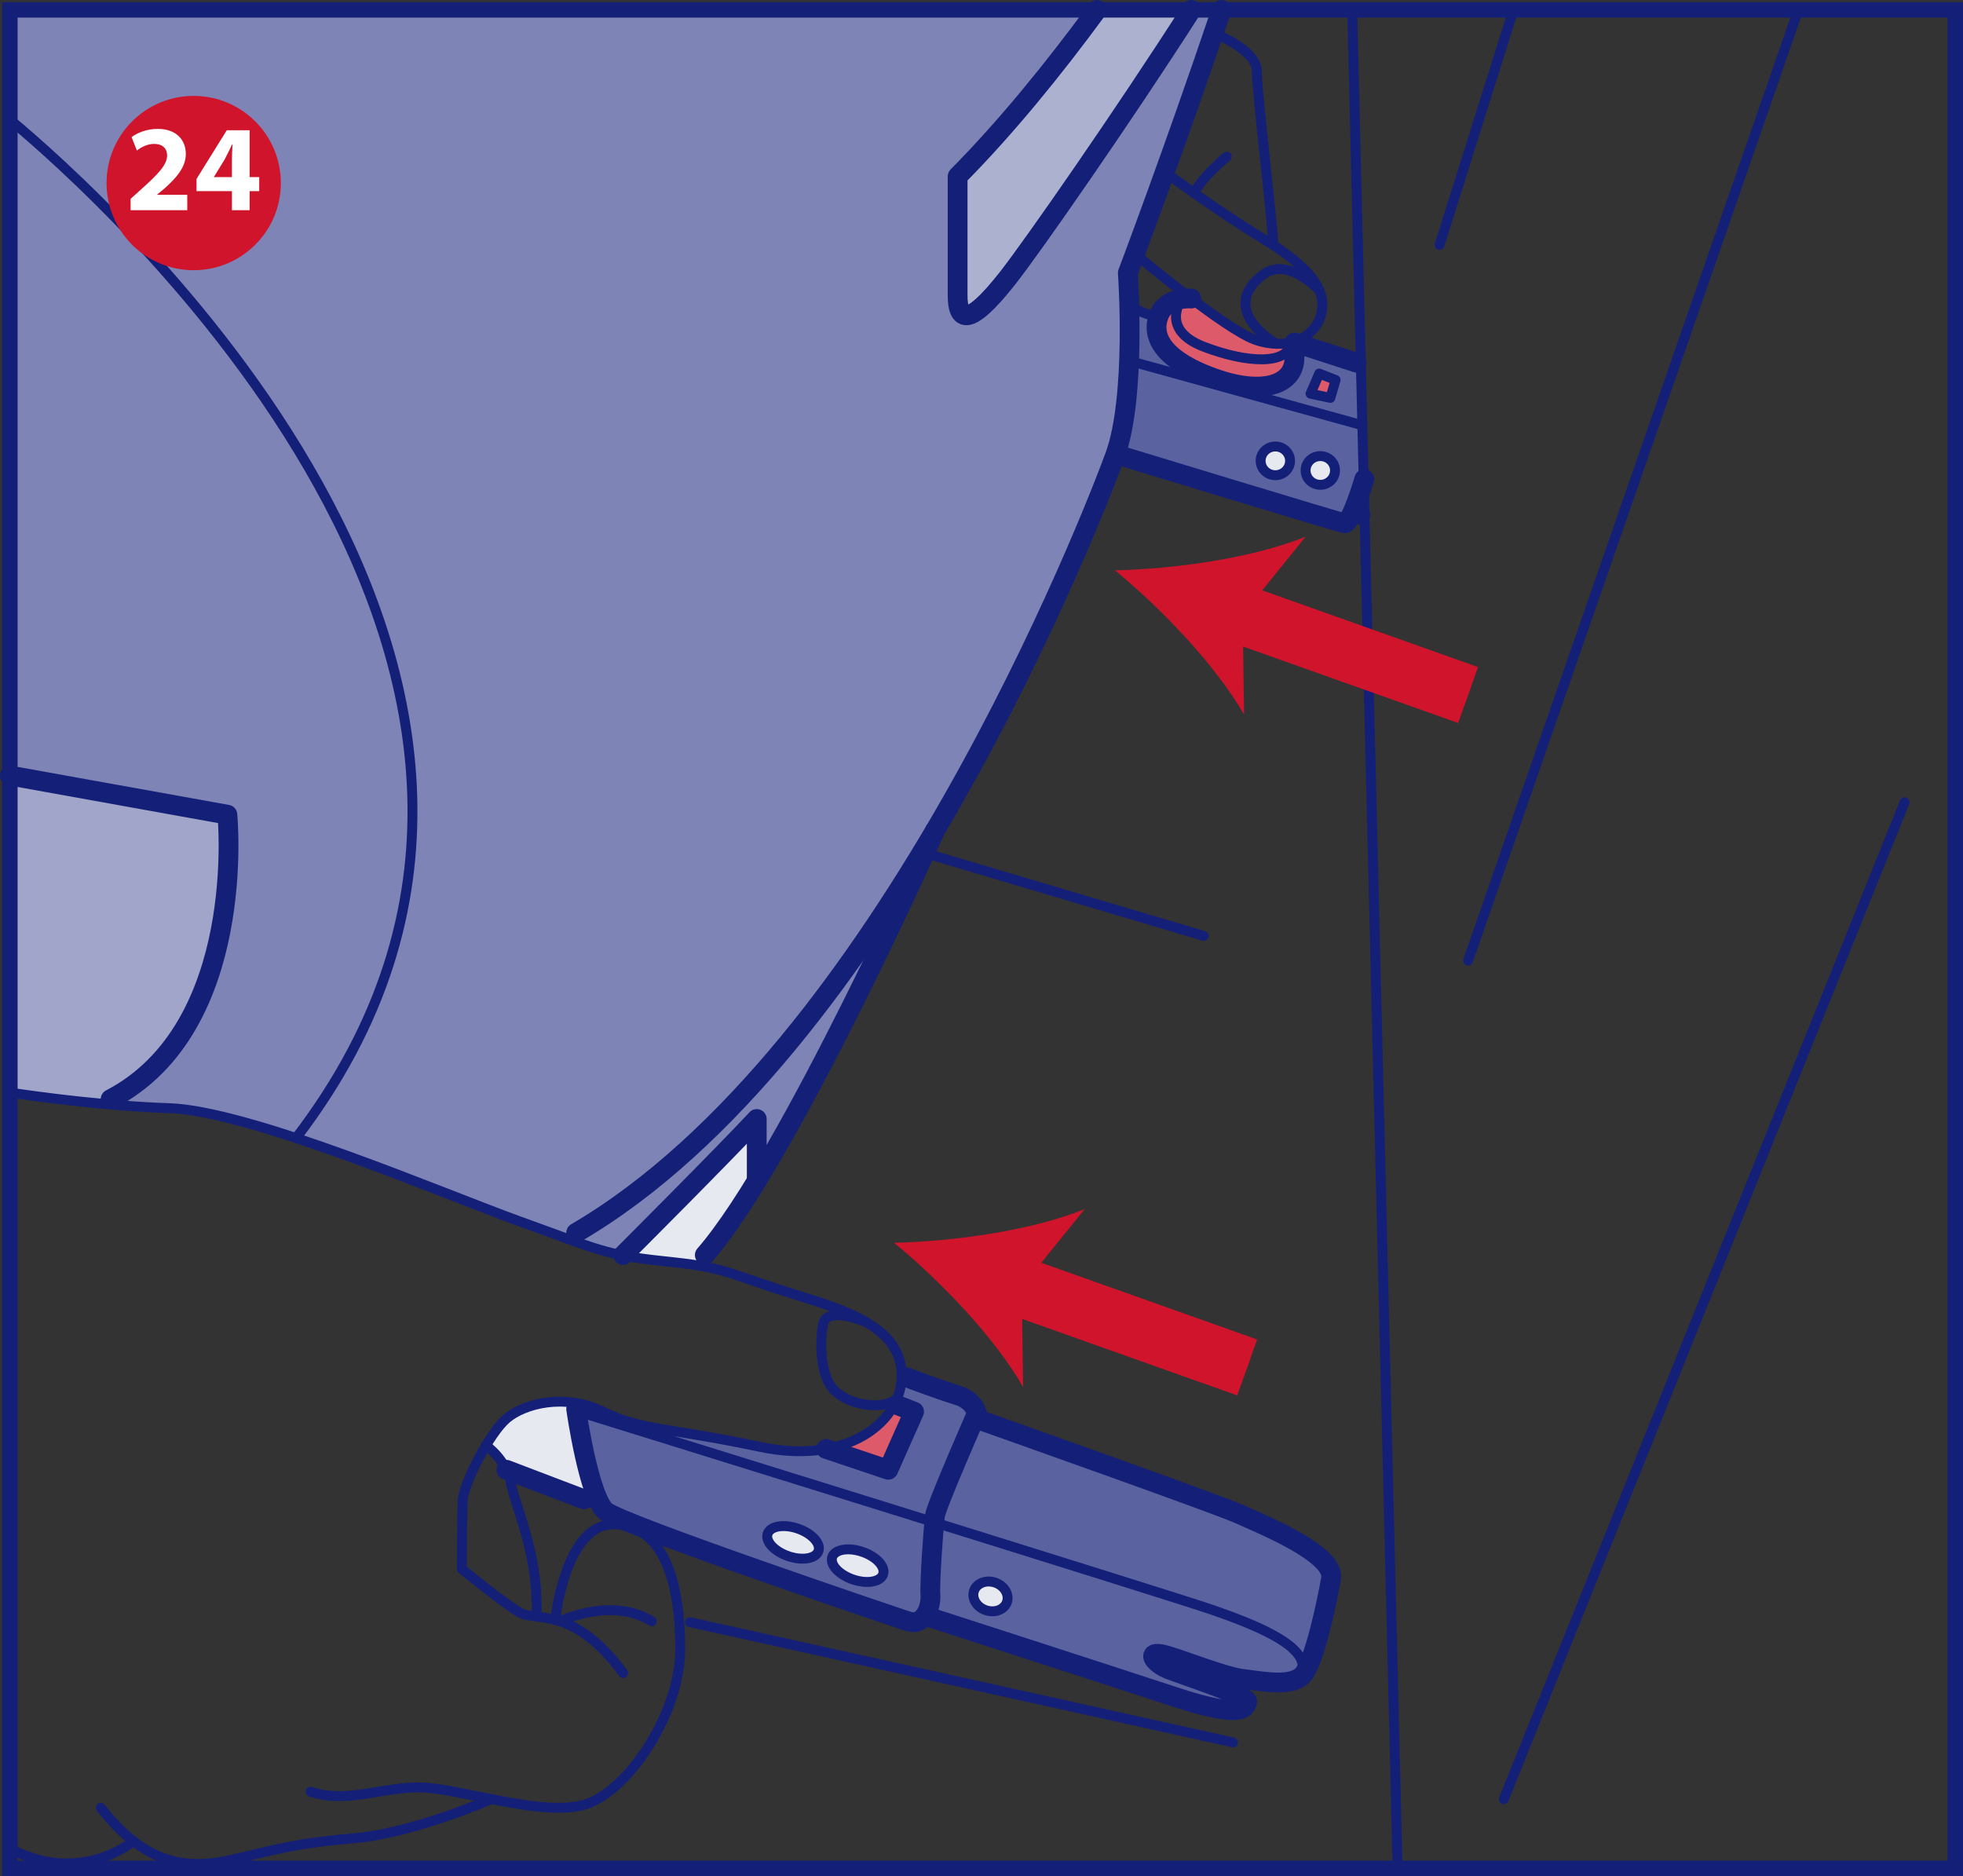 <?xml version="1.0" encoding="UTF-8"?>
<!DOCTYPE svg PUBLIC "-//W3C//DTD SVG 1.1//EN" "http://www.w3.org/Graphics/SVG/1.1/DTD/svg11.dtd">
<!-- Creator: CorelDRAW 2017 -->
<svg xmlns="http://www.w3.org/2000/svg" xml:space="preserve" width="45.051mm" height="43.051mm" version="1.1" style="shape-rendering:geometricPrecision; text-rendering:geometricPrecision; image-rendering:optimizeQuality; fill-rule:evenodd; clip-rule:evenodd"
viewBox="0 0 38189 36493.38"
 xmlns:xlink="http://www.w3.org/1999/xlink">
 <rect x="0" y="0" width="38189" height="36493.38" fill="#333333" stroke="none"/>
 <defs>
  <style type="text/css">
   <![CDATA[
    .str5 {stroke:#CF142B;stroke-width:89.68;stroke-miterlimit:4}
    .str3 {stroke:#CF142B;stroke-width:1154.88;stroke-miterlimit:4}
    .str2 {stroke:#CF142B;stroke-width:384.85;stroke-miterlimit:4}
    .str4 {stroke:#141F78;stroke-width:299.06;stroke-miterlimit:4}
    .str0 {stroke:#141F78;stroke-width:384.85;stroke-linecap:round;stroke-linejoin:round;stroke-miterlimit:4}
    .str1 {stroke:#141F78;stroke-width:192.59;stroke-linecap:round;stroke-linejoin:round;stroke-miterlimit:4}
    .fil9 {fill:none}
    .fil6 {fill:none;fill-rule:nonzero}
    .fil8 {fill:#CF142B}
    .fil10 {fill:white;fill-rule:nonzero}
    .fil5 {fill:#DD5A6B;fill-rule:nonzero}
    .fil7 {fill:#CF142B;fill-rule:nonzero}
    .fil2 {fill:#E7E9F1;fill-rule:nonzero}
    .fil3 {fill:#ADB1D0;fill-rule:nonzero}
    .fil4 {fill:#A1A5C9;fill-rule:nonzero}
    .fil1 {fill:#7E84B5;fill-rule:nonzero}
    .fil0 {fill:#5A62A0;fill-rule:nonzero}
   ]]>
  </style>
 </defs>
 <g id="Слой_x0020_1">
  <path class="fil0" d="M17632.67 26791.47c0,0 887.02,253.63 1072.66,379.51 186.07,125.63 299.06,473.35 299.06,473.35 0,0 5412.12,1898.05 5904.03,2175.58 491.91,277.53 865.99,538.02 874.98,971.87 8.99,433.68 -302.88,1674.94 -496.06,1840.32 -193.19,164.79 -1374.77,93.58 -1374.77,93.58 0,0 -1386.05,-374.93 -1377.99,-368.66 8.39,6.53 1607.72,488.94 1541.94,735.37 -65.53,246.34 -355.86,66.03 -1318.49,-114.61 -962.63,-180.9 -4765.85,-1546.94 -4765.85,-1546.94 0,0 -93.67,278.13 -599.06,108.25 -505.39,-170.13 -5752.38,-2197.37 -5861.56,-2365.38 -109.1,-168.1 -322.37,-1763.78 -322.37,-1763.78 0,0 1312.81,430.03 1903.73,446.73 590.92,16.45 1871.18,360.94 2445.57,360.94 574.22,0 1015.61,-95.36 1369.35,-375.86 353.82,-280.5 704.85,-1050.28 704.85,-1050.28z"/>
  <path class="fil0" d="M22035.54 6047.38l343.23 108.25c0,0 95.11,581.09 435.71,834.63 340.68,253.63 1432.16,506.91 1726.39,459.7 294.32,-47.56 508.1,-182.42 523.95,-332.89 15.51,-150.72 32.3,-365.69 32.3,-365.69l1331.97 333.99 90.02 2306.89 -258.12 830.73c0,0 -491.66,-155.21 -861.25,-266.51 -369.93,-111.22 -3575.7,-1144.12 -3575.7,-1144.12l211.5 -2764.97z"/>
  <path class="fil1" d="M23715.73 192.42c-234.55,708.32 -477.84,1453.35 -714.94,2202.45 -828.61,2619 -1060.11,2913.57 -1060.11,2913.57 0,0 197.43,2718.35 -116.64,3377.09 -314.24,658.57 -4586.73,9520.42 -4586.73,9520.42 0,0 -1886.35,3700.65 -2130.99,4117.79 -244.56,417.15 -1513.45,2295.44 -1513.45,2295.44l-1469.8 -205.14c0,0 -1380.96,-411.13 -3182.97,-1100.46 -1801.75,-689.25 -4494.08,-1563.13 -4494.08,-1563.13 0,0 -600.16,-127.07 -1696.47,-219.47 -813.1,-68.49 -1998.75,-214.55 -2557.12,-285.42l0 -21053.16 23523.31 0z"/>
  <path class="fil2" d="M25097.46 8964.59c0,154.62 -128.34,279.57 -286.26,279.57 -158.18,0 -286.43,-124.95 -286.43,-279.57 0,-154.36 128.25,-279.31 286.43,-279.31 157.92,0 286.26,124.95 286.26,279.31z"/>
  <path class="fil2" d="M25972.1 9151.51c0,154.28 -128.25,279.31 -286.18,279.31 -158.18,0 -286.18,-125.03 -286.18,-279.31 0,-154.36 128,-279.31 286.18,-279.31 157.92,0 286.18,124.95 286.18,279.31z"/>
  <path class="fil2" d="M15895.51 30206.87c-61.54,154.02 -320.59,195.31 -578.29,92.14 -257.78,-103.25 -417.23,-311.61 -355.6,-465.38 61.63,-153.94 320.25,-195.22 578.37,-92.4 258.03,103.16 417.15,311.61 355.52,465.63z"/>
  <path class="fil2" d="M17152.12 30642.83c-61.63,154.02 -320.59,195.31 -578.37,92.14 -257.78,-103.16 -417.15,-311.61 -355.52,-465.29 61.54,-154.02 320.25,-195.31 578.29,-92.4 258.12,103.16 417.23,311.61 355.6,465.55z"/>
  <path class="fil2" d="M19588.7 31057.01c0,146.56 -146.23,265.33 -326.19,265.33 -180.39,0 -326.27,-118.76 -326.27,-265.33 0,-146.48 145.89,-265.24 326.27,-265.24 179.96,0 326.19,118.76 326.19,265.24z"/>
  <polygon class="fil2" points="12123.4,24414.05 14582.7,21767.25 14750.21,22926.37 13593.2,24619.19 "/>
  <path class="fil2" d="M11208.92 27293.55l322.37 1769.79c0,0 -160.04,107.06 -365.18,28.99 -205.39,-78.07 -1273.31,-485.38 -1273.31,-485.38l-437.83 -489.2c0,0 671.11,-1053.5 1753.94,-824.2z"/>
  <path class="fil3" d="M23212.21 192.42c-722.65,1204.81 -1591.61,2527.71 -2198.21,3240.44 -1183.03,1390.29 -2157.36,3183.65 -2335.88,2614.51 -178.18,-569.39 0,-2665.03 0,-2665.03 0,0 1764.11,-1784.97 2727.51,-3189.92l1806.58 0z"/>
  <path class="fil4" d="M192.42 15093.94l4232.4 806.06c0,0 -18.82,1757.76 -436.05,3285.28 -416.81,1527.53 -1970.36,2319.69 -1970.36,2319.69l-1826 -264.99 0 -6146.05z"/>
  <path class="fil5" d="M17393.11 27336.61l375.35 157.33 -486.82 1052.06 -1099.02 -355.26c0,0 971.02,-308.98 1210.49,-854.13z"/>
  <path class="fil5" d="M23234.08 5852.41c0,0 629.74,533.53 995.52,669.84 365.69,136.14 954.24,140.89 954.24,140.89 0,0 260.49,688.74 -415.11,814.28 -675.52,125.88 -1856.09,-176.74 -2088.78,-618.39 -232.35,-441.73 -223.11,-985.09 554.13,-1006.62z"/>
  <polygon class="fil5" points="25685.66,7266.6 25971.84,7386.55 25828.84,7728.33 25495.78,7685.61 "/>
  <path class="fil6 str0" d="M23762.95 192.42c-963.48,2849.83 -1821.93,5116.03 -1821.93,5116.03 0,0 173.44,2406.15 -250.32,3561.29 -423.42,1154.97 -4466.19,11598.18 -10481.78,15111.32"/>
  <path class="fil6 str0" d="M18189.77 16157.45c0,0 -2841.77,6379.84 -4478.14,8256.61"/>
  <path class="fil6 str0" d="M12123.4 24414.05c0,0 1973.07,-1973.07 2598.66,-2646.81l0 1204.56"/>
  <path class="fil6 str0" d="M23176.44 192.42c-1298.91,2028.59 -3083.28,4593.34 -3569.43,5212.07 -794.28,1010.69 -977.04,818.18 -977.04,336.95l0 -2310.11c936.27,-945.59 1856,-2074.28 2711.23,-3238.91"/>
  <path class="fil6 str0" d="M192.42 15086.14l4230.87 761.81c0,0 412.99,4138.82 -2272.13,5534.44"/>
  <path class="fil6 str1" d="M22172.44 5013.63c0,0 1655.87,1381.89 2240.43,1593.31 584.99,211.41 1145.05,0 1282.04,-473.09 136.99,-473.09 -186.58,-921.09 -1107.67,-1480.9 -921.01,-560.4 -1804.72,-1219.82 -1804.72,-1219.82"/>
  <path class="fil6 str1" d="M25664.13 5645.83c0,0 -591.51,-644.49 -1064.61,-320.93 -472.84,323.9 -585.58,846.58 223.7,1363.08"/>
  <path class="fil6 str1" d="M23610.28 642.46c0,0 839.97,326.02 839.97,736.89 0,410.53 325.68,3090.91 318.47,3387.51"/>
  <path class="fil6 str1" d="M23865.35 3047.08c0,0 -503.27,415.37 -631.27,711.72"/>
  <path class="fil6 str1" d="M22035.54 5961c0,0 186.58,160.3 423.08,172.84"/>
  <path class="fil6 str0" d="M23173.98 5807.31c0,0 -478.52,-46.96 -627.96,326.53 -149.28,373.49 25.09,846.24 1064.27,1219.82 1039.18,373.49 1711.13,99.52 1549.31,-597.19"/>
  <line class="fil6 str0" x1="25183.58" y1="6663.13" x2="26391.7" y2= "7054.85" />
  <path class="fil6 str0" d="M21824.04 8872.2c0,0 4206.97,1281.95 4331.41,1306.79 124.36,24.84 385.78,-858.53 385.78,-858.53"/>
  <line class="fil6 str0" x1="26391.96" y1="10004.62" x2="26466.72" y2= "10004.62" />
  <line class="fil6 str1" x1="22097.67" y1="7054.85" x2="26466.47" y2= "8262.12" />
  <polygon class="fil6 str1" points="25664.13,7266.6 25983.46,7391.04 25881.48,7739.69 25495.78,7658.65 "/>
  <path class="fil6 str1" d="M25097.46 8964.59c0,154.62 -128.34,279.57 -286.26,279.57 -158.18,0 -286.43,-124.95 -286.43,-279.57 0,-154.36 128.25,-279.31 286.43,-279.31 157.92,0 286.26,124.95 286.26,279.31z"/>
  <path class="fil6 str1" d="M25972.1 9151.51c0,154.28 -128.25,279.31 -286.18,279.31 -158.18,0 -286.18,-125.03 -286.18,-279.31 0,-154.36 128,-279.31 286.18,-279.31 157.92,0 286.18,124.95 286.18,279.31z"/>
  <path class="fil6 str1" d="M22992.74 5815.36c0,0 -447.07,592.36 424.35,928.21 871.08,336.11 1642.64,338.48 1680.36,-54.76"/>
  <path class="fil6 str1" d="M192.42 21253.55c586.85,87.23 1901.02,264.99 3089.47,302.54 1588.81,50.27 5351.94,1672.56 6840.55,2207.88 1488.7,535.31 1656.12,652.55 2793.37,769.44 1137.34,116.9 1170.82,200.65 2191.09,535.31 1020.1,334.33 2291.29,604.91 2424.97,1531.68 134.02,926.77 -919.57,1930.35 -2742.85,1545.75 -1823.2,-384.59 -2308.24,-317.54 -3060.65,-685.69 -752.74,-368.15 -1538.89,-150.72 -1873.21,133.68 -334.67,284.4 -836.49,1271.19 -853.19,1589.07 -16.78,317.88 -16.78,1338.24 -16.78,1338.24 0,0 836.16,685.44 1137.25,852.6 301.18,167.42 1041.04,-133.68 2000.96,1171.08"/>
  <path class="fil6 str1" d="M10892.82 31539.09c0,0 1002.73,-487.76 1788.61,0"/>
  <path class="fil6 str1" d="M10802.54 31512.81c0,0 189.88,-1894.74 1159.97,-1861.26 970.09,33.48 1271.19,1170.74 1271.19,2425.22 0,1254.49 -1020.27,2776.67 -1856.68,3027.5 -836.16,250.91 -2475.24,-334.58 -3227.89,-334.58 -752.74,0 -1405.21,317.54 -2107.68,83.75"/>
  <path class="fil6 str1" d="M9558.48 34997.56c0,0 -1509.89,658.82 -2647.4,758.93 -1137.25,100.54 -1388.17,183.95 -2391.74,418.08 -1003.66,234.47 -1756.32,8.14 -2558.99,-1007.73"/>
  <path class="fil6 str1" d="M2595.27 35815.15c0,0 -1031.72,874.47 -2402.84,142.16"/>
  <path class="fil6 str1" d="M9455.06 28117.42c0,0 399.77,279.91 483.18,731.47 83.75,451.56 518.87,1334.08 502.17,2473.12"/>
  <path class="fil6 str1" d="M16860.26 25725.08c0,0 -783.18,-345.94 -850.23,42.47 -66.97,387.9 -50.18,1023.32 233.88,1291.28 284.4,267.61 876.25,368.15 1148.95,183.95"/>
  <line class="fil6 str0" x1="9851.27" y1="28591.1" x2="11360.23" y2= "29166.17" />
  <path class="fil6 str0" d="M11208.92 27409.94c0,0 245.49,1723.34 578.37,1990.45 332.55,267.27 5560.72,2035.88 5878.6,2138.45 317.88,102.82 451.56,-282.02 434.78,-515.9 -16.7,-234.13 60.69,-1340.61 88.84,-1540.07 28.06,-199.46 814.28,-1988.92 814.28,-1988.92 0,0 -45.44,-250.91 -373.83,-351.36 -328.65,-100.2 -997.55,-351.11 -997.55,-351.11"/>
  <path class="fil6 str0" d="M19118.91 27644.32c0,0 4584.95,1622.38 4986.25,1806.58 401.63,183.86 1873.55,769.44 1789.8,1254.15 -83.41,485.04 -317.54,1555.67 -518.27,1840.07 -200.9,284.4 -769.44,167.16 -1187.77,116.9 -418.08,-49.93 -1320.86,-434.78 -1605.6,-485.04 -284.31,-50.27 -133.93,184.2 167.16,301.1 301.18,117.23 1535.92,519.21 1512.27,619.32 -23.57,100.2 -23.31,368.15 -1394.69,-83.67 -1371.72,-451.56 -4875.96,-1583.13 -4875.96,-1583.13"/>
  <polyline class="fil6 str0" points="17465.25,27336.61 17783.13,27460.71 17281.3,28591.1 16072,28185.31 "/>
  <path class="fil6 str1" d="M11360.23 27493.94c0,0 11523.92,3575.36 12243.44,3828.39 719.26,252.69 1722.49,632.71 1739.28,1086.73"/>
  <path class="fil6 str1" d="M15922.72 30171.86c-50.52,148.34 -312.8,193.19 -585.83,100.2 -273.04,-92.99 -453.34,-288.55 -402.82,-437.24 50.27,-148.01 312.8,-192.85 585.83,-99.86 272.78,92.99 453.34,288.55 402.82,436.9z"/>
  <path class="fil6 str1" d="M17179.67 30624.61c-50.61,148.34 -312.88,193.19 -585.83,100.2 -273.04,-92.99 -453.43,-288.55 -402.82,-437.24 50.18,-148.01 312.8,-192.85 585.83,-99.86 272.7,92.99 453.34,288.64 402.82,436.9z"/>
  <path class="fil6 str1" d="M19589.89 31163.82c-50.52,148.34 -234.98,219.47 -412.06,159.11 -176.74,-59.85 -279.31,-229.13 -228.79,-377.73 50.61,-148.01 234.81,-219.21 411.8,-159.11 177.08,60.44 279.65,229.38 229.04,377.73z"/>
  <path class="fil6 str1" d="M192.42 2326.3c1753.6,1456.57 12402.63,10887.48 5566.99,19812.06"/>
  <line class="fil6 str1" x1="26306.25" y1="192.42" x2="27188.78" y2= "36343.85" />
  <line class="fil6 str1" x1="29442.68" y1="192.42" x2="28004.76" y2= "4766.86" />
  <line class="fil6 str1" x1="34984.5" y1="192.42" x2="28560.33" y2= "18687.1" />
  <line class="fil6 str1" x1="37052.26" y1="15607.21" x2="29255.94" y2= "34997.89" />
  <line class="fil6 str1" x1="23416.75" y1="18205.96" x2="17992.17" y2= "16593.75" />
  <line class="fil6 str1" x1="23987.92" y1="33894.97" x2="13422.73" y2= "31556.13" />
  <line class="fil6 str2" x1="24262.74" y1="26600.4" x2="19588.7" y2= "24934.45" />
  <path class="fil7" d="M17393.11 24174.84c1165.73,-25.68 2674.36,-236.5 3708.79,-654.33l-1225.16 1514.13 27.46 1946.45c-554.72,-967.46 -1610.6,-2066.14 -2511.09,-2806.26z"/>
  <line class="fil6 str3" x1="24262.74" y1="26600.4" x2="19118.91" y2= "24772.03" />
  <line class="fil6 str2" x1="28560.67" y1="13520.22" x2="23886.88" y2= "11854.26" />
  <path class="fil7" d="M21691.04 11094.4c1165.65,-25.77 2674.36,-236.59 3708.7,-654.33l-1225.16 1514.05 27.46 1946.45c-554.72,-967.38 -1610.6,-2066.06 -2511.01,-2806.17z"/>
  <line class="fil6 str3" x1="28560.67" y1="13520.22" x2="23416.75" y2= "11691.85" />
  <polygon class="fil6 str4" points="192.76,36343.85 38039.47,36343.85 38039.47,192.42 192.76,192.42 "/>
  <path class="fil8" d="M3768.12 5211.56c911.43,0 1650.44,-738.93 1650.44,-1650.44 0,-911.77 -739.01,-1650.69 -1650.44,-1650.69 -911.51,0 -1650.44,738.93 -1650.44,1650.69 0,911.51 738.93,1650.44 1650.44,1650.44z"/>
  <path class="fil9 str5" d="M3768.12 5211.56c911.43,0 1650.44,-738.93 1650.44,-1650.44 0,-911.77 -739.01,-1650.69 -1650.44,-1650.69 -911.51,0 -1650.44,738.93 -1650.44,1650.69 0,911.51 738.93,1650.44 1650.44,1650.44z"/>
  <path class="fil10" d="M3643.34 4088.63l0 -299.06 -585.92 0 0 -4.75 143.77 -119.35c224.47,-201.41 413.67,-409.6 413.67,-670.01 0,-282.11 -193.95,-488.27 -545.23,-488.27 -210.9,0 -392.65,71.88 -509.97,160.04l103.08 261.09c81.38,-62.39 198.7,-128.85 332.29,-128.85 179.71,0 256.34,100.37 256.34,227.18 -4.75,181.74 -170.21,356.03 -509.29,659.84l-201.41 181.74 0 220.4 1102.67 0zm1213.2 0l0 -370.95 186.49 0 0 -272.62 -186.49 0 0 -911.43 -444.86 0 -588.63 947.37 0 236.67 689 0 0 370.95 344.5 0zm-693.74 -643.56l0 -4.75 208.19 -339.75c52.9,-98.33 93.58,-189.2 143.77,-289.57l9.49 0c-7.46,100.37 -12.21,195.98 -12.21,289.57l0 344.5 -349.25 0z"/>
 </g>
</svg>
